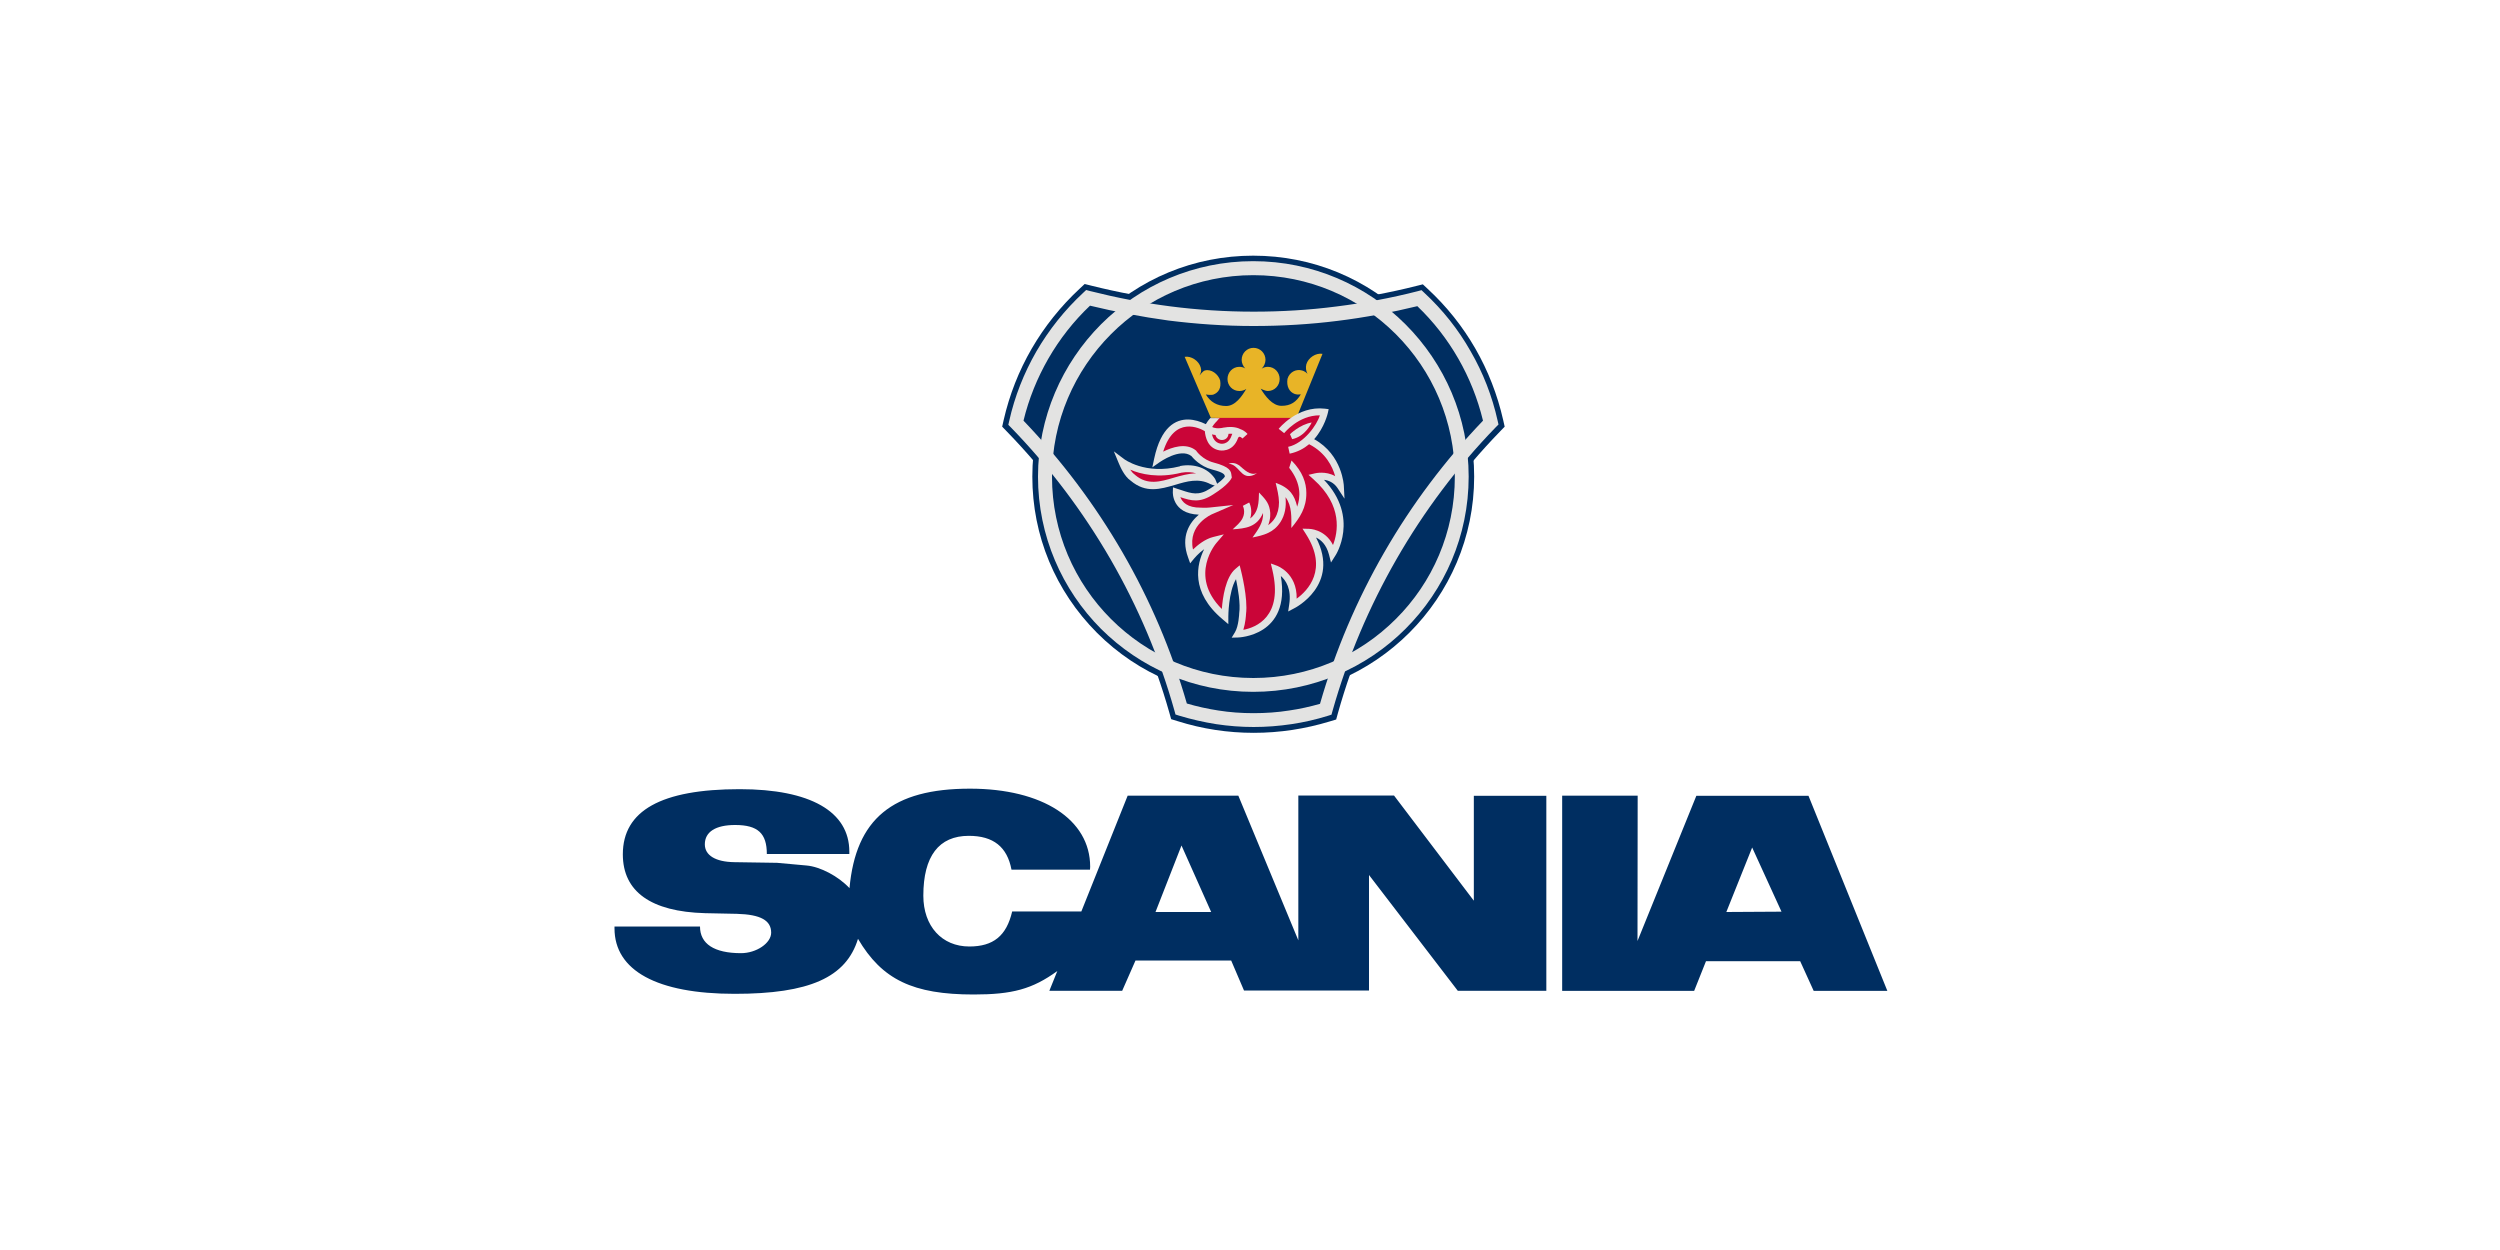 <?xml version="1.0" encoding="utf-8"?>
<!-- Generator: Adobe Illustrator 27.5.0, SVG Export Plug-In . SVG Version: 6.00 Build 0)  -->
<svg version="1.1" id="Vrstva_1" xmlns="http://www.w3.org/2000/svg" xmlns:xlink="http://www.w3.org/1999/xlink" x="0px" y="0px"
	 viewBox="0 0 150 75" style="enable-background:new 0 0 150 75;" xml:space="preserve">
<style type="text/css">
	.st0{fill:#ABABAB;}
	.st1{fill:#1D1D1B;}
	.st2{fill:#E22F30;}
	.st3{clip-path:url(#SVGID_00000010303306904004377110000007146733646646823079_);}
	.st4{clip-path:url(#SVGID_00000078023052309979173620000011268516966106364336_);}
	.st5{fill:none;stroke:#FFE8BE;stroke-width:0.216;stroke-miterlimit:2.613;}
	.st6{fill-rule:evenodd;clip-rule:evenodd;fill:#FFE9BC;stroke:#FFE9BC;stroke-width:0.216;stroke-miterlimit:2.613;}
	.st7{clip-path:url(#SVGID_00000080896898936930658860000011372671532082144420_);}
	.st8{clip-path:url(#SVGID_00000021810577423230015470000006237292638234664099_);}
	.st9{fill:none;stroke:#F6D69E;stroke-width:0.216;stroke-miterlimit:2.613;}
	.st10{clip-path:url(#SVGID_00000000921163915753272500000002636988766138754471_);}
	.st11{clip-path:url(#SVGID_00000092440429236352471820000017290846575456485823_);}
	.st12{clip-path:url(#SVGID_00000017512482321697633600000001874933332061355703_);}
	.st13{clip-path:url(#SVGID_00000178184917623838390980000011815584988188693146_);}
	.st14{fill:none;stroke:#F1C77F;stroke-width:0.216;stroke-miterlimit:2.613;}
	.st15{fill-rule:evenodd;clip-rule:evenodd;fill:#FFD467;stroke:#FFD467;stroke-width:0.216;stroke-miterlimit:2.613;}
	.st16{fill-rule:evenodd;clip-rule:evenodd;fill:#FFD266;stroke:#FFD266;stroke-width:0.216;stroke-miterlimit:2.613;}
	.st17{fill-rule:evenodd;clip-rule:evenodd;fill:#1D1D1B;stroke:#292627;stroke-width:0.216;stroke-miterlimit:2.613;}
	.st18{fill-rule:evenodd;clip-rule:evenodd;fill:#221E20;stroke:#221E20;stroke-width:0.216;stroke-miterlimit:2.613;}
	.st19{fill:none;stroke:#221E20;stroke-width:0.216;stroke-miterlimit:2.613;}
	.st20{fill-rule:evenodd;clip-rule:evenodd;fill:#A71830;}
	.st21{fill-rule:evenodd;clip-rule:evenodd;fill:#FFE4A9;stroke:#FFE4A9;stroke-width:0.216;stroke-miterlimit:2.613;}
	.st22{fill-rule:evenodd;clip-rule:evenodd;fill:#FFD666;stroke:#FFD666;stroke-width:0.216;stroke-miterlimit:2.613;}
	.st23{fill-rule:evenodd;clip-rule:evenodd;fill:#1D1D1B;}
	.st24{fill-rule:evenodd;clip-rule:evenodd;fill:#F2CB64;stroke:#F2CB64;stroke-width:0.216;stroke-miterlimit:2.613;}
	.st25{fill-rule:evenodd;clip-rule:evenodd;fill:#F7CD6C;stroke:#F7CD6C;stroke-width:0.216;stroke-miterlimit:2.613;}
	.st26{fill-rule:evenodd;clip-rule:evenodd;fill:#F5CC62;stroke:#F5CC62;stroke-width:0.216;stroke-miterlimit:2.613;}
	.st27{fill-rule:evenodd;clip-rule:evenodd;fill:#F3CF6E;stroke:#F3CF6E;stroke-width:0.216;stroke-miterlimit:2.613;}
	.st28{fill-rule:evenodd;clip-rule:evenodd;fill:#F5CE65;stroke:#F5CE65;stroke-width:0.216;stroke-miterlimit:2.613;}
	.st29{fill-rule:evenodd;clip-rule:evenodd;fill:#FACF5F;stroke:#FACF5F;stroke-width:0.216;stroke-miterlimit:2.613;}
	.st30{fill-rule:evenodd;clip-rule:evenodd;fill:#F5CD64;stroke:#FFD889;stroke-width:0.216;stroke-miterlimit:2.613;}
	.st31{fill:none;stroke:#575453;stroke-width:0.216;stroke-miterlimit:2.613;}
	.st32{fill-rule:evenodd;clip-rule:evenodd;fill:#F7CD65;stroke:#F7CD65;stroke-width:0.216;stroke-miterlimit:2.613;}
	.st33{fill-rule:evenodd;clip-rule:evenodd;fill:#FFDE9C;stroke:#FFDE9C;stroke-width:0.216;stroke-miterlimit:2.613;}
	.st34{fill-rule:evenodd;clip-rule:evenodd;fill:#FFE3AC;stroke:#FFE3AC;stroke-width:0.216;stroke-miterlimit:2.613;}
	.st35{fill-rule:evenodd;clip-rule:evenodd;fill:#FBE2B7;stroke:#FBE2B7;stroke-width:0.216;stroke-miterlimit:2.613;}
	.st36{fill-rule:evenodd;clip-rule:evenodd;fill:#F5CD64;stroke:#F5CD64;stroke-width:0.216;stroke-miterlimit:2.613;}
	.st37{fill-rule:evenodd;clip-rule:evenodd;fill:#FCD88D;stroke:#FCD88D;stroke-width:0.216;stroke-miterlimit:2.613;}
	.st38{fill-rule:evenodd;clip-rule:evenodd;fill:#F9D68B;stroke:#F9D68B;stroke-width:0.216;stroke-miterlimit:2.613;}
	.st39{fill-rule:evenodd;clip-rule:evenodd;fill:#FCD88F;stroke:#FCD88F;stroke-width:0.216;stroke-miterlimit:2.613;}
	.st40{fill-rule:evenodd;clip-rule:evenodd;fill:#F9D891;stroke:#F9D891;stroke-width:0.216;stroke-miterlimit:2.613;}
	.st41{fill-rule:evenodd;clip-rule:evenodd;fill:#FCDA98;stroke:#FCDA98;stroke-width:0.216;stroke-miterlimit:2.613;}
	.st42{fill-rule:evenodd;clip-rule:evenodd;fill:#F7D382;stroke:#F7D382;stroke-width:0.216;stroke-miterlimit:2.613;}
	.st43{fill-rule:evenodd;clip-rule:evenodd;fill:#FAD27C;stroke:#FAD27C;stroke-width:0.216;stroke-miterlimit:2.613;}
	.st44{fill-rule:evenodd;clip-rule:evenodd;fill:#FBD584;stroke:#FBD584;stroke-width:0.216;stroke-miterlimit:2.613;}
	.st45{fill-rule:evenodd;clip-rule:evenodd;fill:#FAD481;stroke:#FAD481;stroke-width:0.216;stroke-miterlimit:2.613;}
	.st46{fill-rule:evenodd;clip-rule:evenodd;fill:#FAD78C;stroke:#FAD78C;stroke-width:0.216;stroke-miterlimit:2.613;}
	.st47{fill-rule:evenodd;clip-rule:evenodd;fill:#FFE8BE;stroke:#FFE8BE;stroke-width:0.216;stroke-miterlimit:2.613;}
	.st48{fill-rule:evenodd;clip-rule:evenodd;fill:#FBDEA7;stroke:#FFE8BE;stroke-width:0.216;stroke-miterlimit:2.613;}
	.st49{clip-path:url(#SVGID_00000061461424532920032470000014769410786314709421_);}
	.st50{clip-path:url(#SVGID_00000168808068389200748670000006251343670965474981_);}
	.st51{clip-path:url(#SVGID_00000126314094463506419860000008394359532784396945_);}
	.st52{clip-path:url(#SVGID_00000027593308426727753730000003465962318524825503_);}
	.st53{clip-path:url(#SVGID_00000146497416543011982300000015343506821908679840_);}
	.st54{clip-path:url(#SVGID_00000150806776665199189280000007478220075823209907_);}
	.st55{clip-path:url(#SVGID_00000016067231811843639730000004947848595251838602_);}
	.st56{clip-path:url(#SVGID_00000119079388772630126820000016569682230830856325_);}
	.st57{fill:#B2B2B2;}
	.st58{fill:#FFFFFF;}
	.st59{fill:#0C67A3;}
	.st60{fill:#C0973F;}
	.st61{fill:#E30613;}
	.st62{fill:#064A9B;}
	.st63{fill:#00161D;}
	.st64{fill-rule:evenodd;clip-rule:evenodd;fill:#404B50;}
	.st65{fill-rule:evenodd;clip-rule:evenodd;fill:#4B555A;}
	.st66{fill-rule:evenodd;clip-rule:evenodd;fill:#505A5F;}
	.st67{fill-rule:evenodd;clip-rule:evenodd;fill:#596267;}
	.st68{fill-rule:evenodd;clip-rule:evenodd;fill:#60696D;}
	.st69{fill-rule:evenodd;clip-rule:evenodd;fill:#656E72;}
	.st70{fill-rule:evenodd;clip-rule:evenodd;fill:#6D757A;}
	.st71{fill-rule:evenodd;clip-rule:evenodd;fill:#757D80;}
	.st72{fill-rule:evenodd;clip-rule:evenodd;fill:#798185;}
	.st73{fill-rule:evenodd;clip-rule:evenodd;fill:#80878C;}
	.st74{fill-rule:evenodd;clip-rule:evenodd;fill:#858C90;}
	.st75{fill-rule:evenodd;clip-rule:evenodd;fill:#8A9296;}
	.st76{fill-rule:evenodd;clip-rule:evenodd;fill:#92999D;}
	.st77{fill-rule:evenodd;clip-rule:evenodd;fill:#99A0A4;}
	.st78{fill-rule:evenodd;clip-rule:evenodd;fill:#9FA5A8;}
	.st79{fill-rule:evenodd;clip-rule:evenodd;fill:#A7ACAF;}
	.st80{fill-rule:evenodd;clip-rule:evenodd;fill:#ADB2B5;}
	.st81{fill-rule:evenodd;clip-rule:evenodd;fill:#B3B6B9;}
	.st82{fill-rule:evenodd;clip-rule:evenodd;fill:#BABDBF;}
	.st83{fill-rule:evenodd;clip-rule:evenodd;fill:#C2C4C5;}
	.st84{fill-rule:evenodd;clip-rule:evenodd;fill:#C3C5C7;}
	.st85{fill-rule:evenodd;clip-rule:evenodd;fill:#C5C8C9;}
	.st86{fill-rule:evenodd;clip-rule:evenodd;fill:#C7C9CB;}
	.st87{fill-rule:evenodd;clip-rule:evenodd;fill:#C9CCCC;}
	.st88{fill-rule:evenodd;clip-rule:evenodd;fill:#CBCDCE;}
	.st89{fill-rule:evenodd;clip-rule:evenodd;fill:#CDCFD0;}
	.st90{fill-rule:evenodd;clip-rule:evenodd;fill:#CFD2D1;}
	.st91{fill-rule:evenodd;clip-rule:evenodd;fill:#D1D3D2;}
	.st92{fill-rule:evenodd;clip-rule:evenodd;fill:#D3D5D5;}
	.st93{fill-rule:evenodd;clip-rule:evenodd;fill:#D5D7D6;}
	.st94{fill-rule:evenodd;clip-rule:evenodd;fill:#D8DAD8;}
	.st95{fill-rule:evenodd;clip-rule:evenodd;fill:#DADBD9;}
	.st96{fill-rule:evenodd;clip-rule:evenodd;fill:#DCDDDB;}
	.st97{fill-rule:evenodd;clip-rule:evenodd;fill:#DEDFDD;}
	.st98{fill-rule:evenodd;clip-rule:evenodd;fill:#DFE0DD;}
	.st99{fill-rule:evenodd;clip-rule:evenodd;fill:#E2E3DF;}
	.st100{fill-rule:evenodd;clip-rule:evenodd;fill:#E5E6E2;}
	.st101{fill-rule:evenodd;clip-rule:evenodd;fill:#F6F6F4;}
	.st102{fill-rule:evenodd;clip-rule:evenodd;fill:#F4F4F1;}
	.st103{fill-rule:evenodd;clip-rule:evenodd;fill:#F2F3F1;}
	.st104{fill-rule:evenodd;clip-rule:evenodd;fill:#EEF0ED;}
	.st105{fill-rule:evenodd;clip-rule:evenodd;fill:#ECEEEB;}
	.st106{fill-rule:evenodd;clip-rule:evenodd;fill:#E9EAE8;}
	.st107{fill-rule:evenodd;clip-rule:evenodd;fill:#E7E8E6;}
	.st108{fill-rule:evenodd;clip-rule:evenodd;fill:#E3E4E2;}
	.st109{fill-rule:evenodd;clip-rule:evenodd;fill:#DFE1DE;}
	.st110{fill-rule:evenodd;clip-rule:evenodd;fill:#D4D6D5;}
	.st111{fill-rule:evenodd;clip-rule:evenodd;fill:#D2D4D2;}
	.st112{fill-rule:evenodd;clip-rule:evenodd;fill:#CED0CF;}
	.st113{fill-rule:evenodd;clip-rule:evenodd;fill:#C9CBCB;}
	.st114{fill-rule:evenodd;clip-rule:evenodd;fill:#C1C4C4;}
	.st115{fill-rule:evenodd;clip-rule:evenodd;fill:#BEC1C1;}
	.st116{fill-rule:evenodd;clip-rule:evenodd;fill:#B6BABA;}
	.st117{fill-rule:evenodd;clip-rule:evenodd;fill:#AFB4B5;}
	.st118{fill-rule:evenodd;clip-rule:evenodd;fill:#AAB0B1;}
	.st119{fill-rule:evenodd;clip-rule:evenodd;fill:#A4A9AA;}
	.st120{fill-rule:evenodd;clip-rule:evenodd;fill:#9BA1A4;}
	.st121{fill-rule:evenodd;clip-rule:evenodd;fill:#979DA1;}
	.st122{fill-rule:evenodd;clip-rule:evenodd;fill:#90969A;}
	.st123{fill-rule:evenodd;clip-rule:evenodd;fill:#899094;}
	.st124{fill-rule:evenodd;clip-rule:evenodd;fill:#848C90;}
	.st125{fill-rule:evenodd;clip-rule:evenodd;fill:#7D8589;}
	.st126{fill-rule:evenodd;clip-rule:evenodd;fill:#798184;}
	.st127{fill-rule:evenodd;clip-rule:evenodd;fill:#717A7E;}
	.st128{fill-rule:evenodd;clip-rule:evenodd;fill:#6D7579;}
	.st129{fill-rule:evenodd;clip-rule:evenodd;fill:#5E676C;}
	.st130{fill-rule:evenodd;clip-rule:evenodd;fill:#525B5F;}
	.st131{fill-rule:evenodd;clip-rule:evenodd;fill:#4D565A;}
	.st132{fill-rule:evenodd;clip-rule:evenodd;fill:#485156;}
	.st133{fill-rule:evenodd;clip-rule:evenodd;fill:#F0F1EF;}
	.st134{fill-rule:evenodd;clip-rule:evenodd;fill:#EAECE9;}
	.st135{fill-rule:evenodd;clip-rule:evenodd;fill:#D8DCDB;}
	.st136{fill-rule:evenodd;clip-rule:evenodd;fill:#C7CCCC;}
	.st137{fill-rule:evenodd;clip-rule:evenodd;fill:#B9BEBF;}
	.st138{fill-rule:evenodd;clip-rule:evenodd;fill:#A8ADB0;}
	.st139{fill-rule:evenodd;clip-rule:evenodd;fill:#989EA1;}
	.st140{fill-rule:evenodd;clip-rule:evenodd;fill:#878D90;}
	.st141{fill-rule:evenodd;clip-rule:evenodd;fill:#7C8185;}
	.st142{fill-rule:evenodd;clip-rule:evenodd;fill:#777E81;}
	.st143{fill-rule:evenodd;clip-rule:evenodd;fill:#71797D;}
	.st144{fill-rule:evenodd;clip-rule:evenodd;fill:#687175;}
	.st145{fill-rule:evenodd;clip-rule:evenodd;fill:#626C70;}
	.st146{fill-rule:evenodd;clip-rule:evenodd;fill:#5D676B;}
	.st147{fill-rule:evenodd;clip-rule:evenodd;fill:#576167;}
	.st148{fill-rule:evenodd;clip-rule:evenodd;fill:#515C61;}
	.st149{fill-rule:evenodd;clip-rule:evenodd;fill:#4C575C;}
	.st150{fill-rule:evenodd;clip-rule:evenodd;fill:#475257;}
	.st151{fill-rule:evenodd;clip-rule:evenodd;fill:#424D52;}
	.st152{fill-rule:evenodd;clip-rule:evenodd;fill:#3C484D;}
	.st153{fill-rule:evenodd;clip-rule:evenodd;fill:#374348;}
	.st154{fill-rule:evenodd;clip-rule:evenodd;fill:#323E43;}
	.st155{fill-rule:evenodd;clip-rule:evenodd;fill:#2D383D;}
	.st156{fill-rule:evenodd;clip-rule:evenodd;fill:#273338;}
	.st157{fill-rule:evenodd;clip-rule:evenodd;fill:#263338;}
	.st158{fill-rule:evenodd;clip-rule:evenodd;fill:#222F35;}
	.st159{fill-rule:evenodd;clip-rule:evenodd;fill:#1F2C31;}
	.st160{fill-rule:evenodd;clip-rule:evenodd;fill:#1E2C31;}
	.st161{fill-rule:evenodd;clip-rule:evenodd;fill:#1B292F;}
	.st162{fill-rule:evenodd;clip-rule:evenodd;fill:#17262C;}
	.st163{fill-rule:evenodd;clip-rule:evenodd;fill:#16262C;}
	.st164{fill-rule:evenodd;clip-rule:evenodd;fill:#142329;}
	.st165{fill-rule:evenodd;clip-rule:evenodd;fill:#132329;}
	.st166{fill-rule:evenodd;clip-rule:evenodd;fill:#0F2026;}
	.st167{fill-rule:evenodd;clip-rule:evenodd;fill:#0E1F26;}
	.st168{fill-rule:evenodd;clip-rule:evenodd;fill:#0A1D23;}
	.st169{fill-rule:evenodd;clip-rule:evenodd;fill:#091D23;}
	.st170{fill-rule:evenodd;clip-rule:evenodd;fill:#04191F;}
	.st171{fill-rule:evenodd;clip-rule:evenodd;fill:#01161D;}
	.st172{fill-rule:evenodd;clip-rule:evenodd;fill:#122329;}
	.st173{fill-rule:evenodd;clip-rule:evenodd;fill:#1D2B31;}
	.st174{fill-rule:evenodd;clip-rule:evenodd;fill:#27343A;}
	.st175{fill-rule:evenodd;clip-rule:evenodd;fill:#313D43;}
	.st176{fill-rule:evenodd;clip-rule:evenodd;fill:#3A454A;}
	.st177{fill-rule:evenodd;clip-rule:evenodd;fill:#424C50;}
	.st178{fill-rule:evenodd;clip-rule:evenodd;fill:#2F3B40;}
	.st179{fill-rule:evenodd;clip-rule:evenodd;fill:#333E43;}
	.st180{fill-rule:evenodd;clip-rule:evenodd;fill:#344045;}
	.st181{fill-rule:evenodd;clip-rule:evenodd;fill:#394348;}
	.st182{fill-rule:evenodd;clip-rule:evenodd;fill:#414B50;}
	.st183{fill-rule:evenodd;clip-rule:evenodd;fill:#434E52;}
	.st184{fill-rule:evenodd;clip-rule:evenodd;fill:#465156;}
	.st185{fill-rule:evenodd;clip-rule:evenodd;fill:#4C565A;}
	.st186{fill-rule:evenodd;clip-rule:evenodd;fill:#4E585C;}
	.st187{fill-rule:evenodd;clip-rule:evenodd;fill:#515B5F;}
	.st188{fill-rule:evenodd;clip-rule:evenodd;fill:#545D61;}
	.st189{fill-rule:evenodd;clip-rule:evenodd;fill:#5A6267;}
	.st190{fill-rule:evenodd;clip-rule:evenodd;fill:#5D6569;}
	.st191{fill-rule:evenodd;clip-rule:evenodd;fill:#60686C;}
	.st192{fill-rule:evenodd;clip-rule:evenodd;fill:#656D70;}
	.st193{fill-rule:evenodd;clip-rule:evenodd;fill:#6C7478;}
	.st194{fill-rule:evenodd;clip-rule:evenodd;fill:#737B7F;}
	.st195{fill-rule:evenodd;clip-rule:evenodd;fill:#7B8185;}
	.st196{fill-rule:evenodd;clip-rule:evenodd;fill:#82898E;}
	.st197{fill-rule:evenodd;clip-rule:evenodd;fill:#969DA1;}
	.st198{fill-rule:evenodd;clip-rule:evenodd;fill:#9DA4A7;}
	.st199{fill-rule:evenodd;clip-rule:evenodd;fill:#A5ABAE;}
	.st200{fill-rule:evenodd;clip-rule:evenodd;fill:#AAB0B2;}
	.st201{fill-rule:evenodd;clip-rule:evenodd;fill:#B2B7B9;}
	.st202{fill-rule:evenodd;clip-rule:evenodd;fill:#BABFC0;}
	.st203{fill-rule:evenodd;clip-rule:evenodd;fill:#C0C5C7;}
	.st204{fill-rule:evenodd;clip-rule:evenodd;fill:#CFD2D2;}
	.st205{fill-rule:evenodd;clip-rule:evenodd;fill:#D5D8D8;}
	.st206{fill-rule:evenodd;clip-rule:evenodd;fill:#DCDFDD;}
	.st207{fill:#E3E4E0;}
	.st208{fill:#E0E2DF;}
	.st209{fill:#DEE0DD;}
	.st210{fill:#DDDEDB;}
	.st211{fill:#D8DBD9;}
	.st212{fill:#D6D9D7;}
	.st213{fill:#D3D7D5;}
	.st214{fill:#D1D5D3;}
	.st215{fill:#CED3D2;}
	.st216{fill:#CBD1CF;}
	.st217{fill:#C9CECE;}
	.st218{fill:#C6CCCC;}
	.st219{fill:#C2C9C9;}
	.st220{fill:#C2C9CB;}
	.st221{fill:#BFC7C9;}
	.st222{fill:#BCC5C7;}
	.st223{fill:#BAC3C5;}
	.st224{fill:#B8C0C3;}
	.st225{fill:#B4BEC1;}
	.st226{fill:#B2BCBF;}
	.st227{fill:#B0BABE;}
	.st228{fill:#AEB8BB;}
	.st229{fill:#ABB5B9;}
	.st230{fill:#A8B3B7;}
	.st231{fill:#A6B1B5;}
	.st232{fill:#A4AFB3;}
	.st233{fill:#A1ADB1;}
	.st234{fill:#9EAAAF;}
	.st235{fill:#9CA8AD;}
	.st236{fill:#99A6AB;}
	.st237{fill:#97A4A9;}
	.st238{fill:#93A1A6;}
	.st239{fill:#929FA5;}
	.st240{fill:#8E9CA2;}
	.st241{fill:#8C9BA0;}
	.st242{fill:#89989E;}
	.st243{fill:#89989F;}
	.st244{fill:#86969D;}
	.st245{fill:#84939A;}
	.st246{fill:#829198;}
	.st247{fill:#808F96;}
	.st248{fill:#7E8D94;}
	.st249{fill:#7B8A92;}
	.st250{fill:#79888F;}
	.st251{fill:#77868E;}
	.st252{fill:#75848B;}
	.st253{fill:#728289;}
	.st254{fill:#708087;}
	.st255{fill:#6C7D84;}
	.st256{fill:#6B7C82;}
	.st257{fill:#687980;}
	.st258{fill:#66777F;}
	.st259{fill:#63747C;}
	.st260{fill:#61737A;}
	.st261{fill:#5E7077;}
	.st262{fill:#5D6E76;}
	.st263{fill:#5A6B73;}
	.st264{fill:#576870;}
	.st265{fill:#55676E;}
	.st266{fill:#54666F;}
	.st267{fill:#52646C;}
	.st268{fill:#4F626A;}
	.st269{fill:#4D5F67;}
	.st270{fill:#4B5D65;}
	.st271{fill:#495A63;}
	.st272{fill:#455860;}
	.st273{fill:#44565E;}
	.st274{fill:#40535B;}
	.st275{fill:#3F5159;}
	.st276{fill:#3C4E56;}
	.st277{fill:#3B4D54;}
	.st278{fill:#374A51;}
	.st279{fill:#36484F;}
	.st280{fill:#32454C;}
	.st281{fill:#304249;}
	.st282{fill:#2F4047;}
	.st283{fill:#2B3D44;}
	.st284{fill:#293B42;}
	.st285{fill:#26383F;}
	.st286{fill:#24363D;}
	.st287{fill:#21333A;}
	.st288{fill:#1E3138;}
	.st289{fill:#1C2E35;}
	.st290{fill:#182A31;}
	.st291{fill:#16282F;}
	.st292{fill:#12252C;}
	.st293{fill:#0F2229;}
	.st294{fill:#0B1F26;}
	.st295{fill:#081D23;}
	.st296{fill:#03191F;}
	.st297{fill:#F0F1EF;}
	.st298{fill:#EEF0ED;}
	.st299{fill:#EBEDEB;}
	.st300{fill:#E9EBE9;}
	.st301{fill:#E7E9E8;}
	.st302{fill:#E3E6E5;}
	.st303{fill:#E1E5E4;}
	.st304{fill:#DEE2E2;}
	.st305{fill:#DCE1E0;}
	.st306{fill:#D8DEDE;}
	.st307{fill:#D7DCDD;}
	.st308{fill:#D3DADB;}
	.st309{fill:#D1D7D8;}
	.st310{fill:#CED5D7;}
	.st311{fill:#CAD2D3;}
	.st312{fill:#C6CED1;}
	.st313{fill:#C4CDCF;}
	.st314{fill:#C1CACE;}
	.st315{fill:#BFC8CC;}
	.st316{fill:#BBC6CA;}
	.st317{fill:#B9C3C8;}
	.st318{fill:#B6C1C6;}
	.st319{fill:#B4BFC4;}
	.st320{fill:#B1BDC2;}
	.st321{fill:#AFBBC0;}
	.st322{fill:#ACB9BE;}
	.st323{fill:#AAB6BC;}
	.st324{fill:#A8B4BA;}
	.st325{fill:#A5B2B8;}
	.st326{fill:#A3B0B6;}
	.st327{fill:#A0AEB4;}
	.st328{fill:#9EACB2;}
	.st329{fill:#9BA9B0;}
	.st330{fill:#99A7AE;}
	.st331{fill:#96A5AC;}
	.st332{fill:#94A2AA;}
	.st333{fill:#90A0A7;}
	.st334{fill:#8F9EA5;}
	.st335{fill:#8B9BA3;}
	.st336{fill:#8999A1;}
	.st337{fill:#86979F;}
	.st338{fill:#85959D;}
	.st339{fill:#81929A;}
	.st340{fill:#809098;}
	.st341{fill:#7C8C94;}
	.st342{fill:#7A8A92;}
	.st343{fill:#77878F;}
	.st344{fill:#75868E;}
	.st345{fill:#73838C;}
	.st346{fill:#70818A;}
	.st347{fill:#6E8088;}
	.st348{fill:#6B7D85;}
	.st349{fill:#6A7C83;}
	.st350{fill:#667981;}
	.st351{fill:#657780;}
	.st352{fill:#62747D;}
	.st353{fill:#60727B;}
	.st354{fill:#5D6F78;}
	.st355{fill:#5B6E76;}
	.st356{fill:#586B73;}
	.st357{fill:#566871;}
	.st358{fill:#53666F;}
	.st359{fill:#51636C;}
	.st360{fill:#4E616A;}
	.st361{fill:#4C5F67;}
	.st362{fill:#495D65;}
	.st363{fill:#475A62;}
	.st364{fill:#445760;}
	.st365{fill:#43555E;}
	.st366{fill:#3E5159;}
	.st367{fill:#394C54;}
	.st368{fill:#35474F;}
	.st369{fill:#2D4047;}
	.st370{fill:#23363D;}
	.st371{fill-rule:evenodd;clip-rule:evenodd;fill:#E5E7E6;}
	.st372{fill-rule:evenodd;clip-rule:evenodd;fill:#D0D4D3;}
	.st373{fill-rule:evenodd;clip-rule:evenodd;fill:#B7BEC0;}
	.st374{fill-rule:evenodd;clip-rule:evenodd;fill:#A2AAAD;}
	.st375{fill-rule:evenodd;clip-rule:evenodd;fill:#8A9398;}
	.st376{fill-rule:evenodd;clip-rule:evenodd;fill:#737C80;}
	.st377{fill-rule:evenodd;clip-rule:evenodd;fill:#5B6469;}
	.st378{fill-rule:evenodd;clip-rule:evenodd;fill:#495358;}
	.st379{fill-rule:evenodd;clip-rule:evenodd;fill:#465055;}
	.st380{fill-rule:evenodd;clip-rule:evenodd;fill:#39454A;}
	.st381{fill-rule:evenodd;clip-rule:evenodd;fill:#333F45;}
	.st382{fill-rule:evenodd;clip-rule:evenodd;fill:#303D43;}
	.st383{fill-rule:evenodd;clip-rule:evenodd;fill:#2B383D;}
	.st384{fill-rule:evenodd;clip-rule:evenodd;fill:#26343A;}
	.st385{fill-rule:evenodd;clip-rule:evenodd;fill:#233238;}
	.st386{fill-rule:evenodd;clip-rule:evenodd;fill:#1C2B31;}
	.st387{fill-rule:evenodd;clip-rule:evenodd;fill:#19292F;}
	.st388{fill-rule:evenodd;clip-rule:evenodd;fill:#0D1F26;}
	.st389{fill-rule:evenodd;clip-rule:evenodd;fill:#00161D;}
	.st390{fill-rule:evenodd;clip-rule:evenodd;fill:#14252C;}
	.st391{fill-rule:evenodd;clip-rule:evenodd;fill:#1B2B31;}
	.st392{fill-rule:evenodd;clip-rule:evenodd;fill:#223238;}
	.st393{fill-rule:evenodd;clip-rule:evenodd;fill:#25343A;}
	.st394{fill-rule:evenodd;clip-rule:evenodd;fill:#29373D;}
	.st395{fill-rule:evenodd;clip-rule:evenodd;fill:#2F3D43;}
	.st396{fill-rule:evenodd;clip-rule:evenodd;fill:#344248;}
	.st397{fill-rule:evenodd;clip-rule:evenodd;fill:#37444A;}
	.st398{fill-rule:evenodd;clip-rule:evenodd;fill:#414D52;}
	.st399{fill-rule:evenodd;clip-rule:evenodd;fill:#4A555A;}
	.st400{fill-rule:evenodd;clip-rule:evenodd;fill:#525C61;}
	.st401{fill-rule:evenodd;clip-rule:evenodd;fill:#6C7275;}
	.st402{fill-rule:evenodd;clip-rule:evenodd;fill:#70777A;}
	.st403{fill-rule:evenodd;clip-rule:evenodd;fill:#73797D;}
	.st404{fill-rule:evenodd;clip-rule:evenodd;fill:#757B7F;}
	.st405{fill-rule:evenodd;clip-rule:evenodd;fill:#787E81;}
	.st406{fill-rule:evenodd;clip-rule:evenodd;fill:#798082;}
	.st407{fill-rule:evenodd;clip-rule:evenodd;fill:#7F8487;}
	.st408{fill-rule:evenodd;clip-rule:evenodd;fill:#5B6367;}
	.st409{fill-rule:evenodd;clip-rule:evenodd;fill:#576064;}
	.st410{fill-rule:evenodd;clip-rule:evenodd;fill:#15262C;}
	.st411{fill-rule:evenodd;clip-rule:evenodd;fill:#202F35;}
	.st412{fill-rule:evenodd;clip-rule:evenodd;fill:#2A373D;}
	.st413{fill-rule:evenodd;clip-rule:evenodd;fill:#364248;}
	.st414{fill-rule:evenodd;clip-rule:evenodd;fill:#485257;}
	.st415{fill-rule:evenodd;clip-rule:evenodd;fill:#6F787C;}
	.st416{fill-rule:evenodd;clip-rule:evenodd;fill:#848D91;}
	.st417{fill-rule:evenodd;clip-rule:evenodd;fill:#98A0A4;}
	.st418{fill-rule:evenodd;clip-rule:evenodd;fill:#AEB4B6;}
	.st419{fill-rule:evenodd;clip-rule:evenodd;fill:#C2C7C7;}
	.st420{fill-rule:evenodd;clip-rule:evenodd;fill:#D6D9D7;}
	.st421{fill-rule:evenodd;clip-rule:evenodd;fill:#E3E4E0;}
	.st422{fill:#7F8487;}
	.st423{fill:#4F585C;}
	.st424{fill:#ACB0B3;}
	.st425{fill-rule:evenodd;clip-rule:evenodd;fill:#7B8287;}
	.st426{fill-rule:evenodd;clip-rule:evenodd;fill:#80888C;}
	.st427{fill-rule:evenodd;clip-rule:evenodd;fill:#899095;}
	.st428{fill-rule:evenodd;clip-rule:evenodd;fill:#8E9599;}
	.st429{fill-rule:evenodd;clip-rule:evenodd;fill:#93999D;}
	.st430{fill-rule:evenodd;clip-rule:evenodd;fill:#979CA0;}
	.st431{fill-rule:evenodd;clip-rule:evenodd;fill:#949A9D;}
	.st432{fill-rule:evenodd;clip-rule:evenodd;fill:#909699;}
	.st433{fill-rule:evenodd;clip-rule:evenodd;fill:#8F9599;}
	.st434{fill-rule:evenodd;clip-rule:evenodd;fill:#8D9396;}
	.st435{fill-rule:evenodd;clip-rule:evenodd;fill:#8B9195;}
	.st436{fill-rule:evenodd;clip-rule:evenodd;fill:#898F92;}
	.st437{fill-rule:evenodd;clip-rule:evenodd;fill:#858B8E;}
	.st438{fill-rule:evenodd;clip-rule:evenodd;fill:#82898C;}
	.st439{fill-rule:evenodd;clip-rule:evenodd;fill:#80868A;}
	.st440{fill-rule:evenodd;clip-rule:evenodd;fill:#848A8E;}
	.st441{fill-rule:evenodd;clip-rule:evenodd;fill:#92979B;}
	.st442{fill-rule:evenodd;clip-rule:evenodd;fill:#5F676C;}
	.st443{fill-rule:evenodd;clip-rule:evenodd;fill:#61696E;}
	.st444{fill-rule:evenodd;clip-rule:evenodd;fill:#646C70;}
	.st445{fill-rule:evenodd;clip-rule:evenodd;fill:#666E72;}
	.st446{fill-rule:evenodd;clip-rule:evenodd;fill:#6E767A;}
	.st447{fill-rule:evenodd;clip-rule:evenodd;fill:#6F767A;}
	.st448{fill:#2F3B40;}
	.st449{fill:#323E43;}
	.st450{fill:#333E43;}
	.st451{fill:#344045;}
	.st452{fill:#384348;}
	.st453{fill:#3A454A;}
	.st454{fill:#3D484D;}
	.st455{fill:#414B50;}
	.st456{fill:#424D52;}
	.st457{fill:#434E52;}
	.st458{fill:#465055;}
	.st459{fill:#475257;}
	.st460{fill:#485257;}
	.st461{fill:#4B555A;}
	.st462{fill:#4D575C;}
	.st463{fill:#505A5F;}
	.st464{fill:#525C61;}
	.st465{fill:#545F64;}
	.st466{fill:#555F64;}
	.st467{fill:#586267;}
	.st468{fill:#5A6469;}
	.st469{fill:#5D676B;}
	.st470{fill:#5E676C;}
	.st471{fill:#60696D;}
	.st472{fill:#626C70;}
	.st473{fill:#636C70;}
	.st474{fill:#656E72;}
	.st475{fill:#666E72;}
	.st476{fill:#687175;}
	.st477{fill:#6C7478;}
	.st478{fill:#6E767A;}
	.st479{fill:#6F767A;}
	.st480{fill:#71797D;}
	.st481{fill:#737B7F;}
	.st482{fill:#747B7F;}
	.st483{fill:#777E81;}
	.st484{fill:#798082;}
	.st485{fill:#7C8185;}
	.st486{fill:#7D8285;}
	.st487{fill:#565F64;}
	.st488{fill:#545D61;}
	.st489{fill:#535C61;}
	.st490{fill:#515B5F;}
	.st491{fill:#4E585C;}
	.st492{fill:#4C565A;}
	.st493{fill:#495358;}
	.st494{fill:#465156;}
	.st495{fill:#424C50;}
	.st496{fill:#3E484D;}
	.st497{fill:#354045;}
	.st498{fill:#04191F;}
	.st499{fill:#05191F;}
	.st500{fill:#091D23;}
	.st501{fill:#0A1D23;}
	.st502{fill:#0D1F26;}
	.st503{fill:#0E1F26;}
	.st504{fill:#122329;}
	.st505{fill:#15262C;}
	.st506{fill:#16262C;}
	.st507{fill:#19292F;}
	.st508{fill:#1A292F;}
	.st509{fill:#1C2B31;}
	.st510{fill:#1D2B31;}
	.st511{fill:#202F35;}
	.st512{fill:#212F35;}
	.st513{fill:#243238;}
	.st514{fill:#253238;}
	.st515{fill:#27343A;}
	.st516{fill:#28353A;}
	.st517{fill:#2B383D;}
	.st518{fill:#2D3A3F;}
	.st519{fill:#2E3A40;}
	.st520{fill:#313D43;}
	.st521{fill:#374348;}
	.st522{fill:#3F494D;}
	.st523{fill:#444E52;}
	.st524{fill:#454E53;}
	.st525{fill:#475156;}
	.st526{fill:#485156;}
	.st527{fill-rule:evenodd;clip-rule:evenodd;fill:#FFFFFF;}
	.st528{fill-rule:evenodd;clip-rule:evenodd;fill:#FDFDFD;}
	.st529{fill-rule:evenodd;clip-rule:evenodd;fill:#FBFBFB;}
	.st530{fill-rule:evenodd;clip-rule:evenodd;fill:#F9F9F9;}
	.st531{fill-rule:evenodd;clip-rule:evenodd;fill:#F7F7F7;}
	.st532{fill-rule:evenodd;clip-rule:evenodd;fill:#F5F5F5;}
	.st533{fill-rule:evenodd;clip-rule:evenodd;fill:#F3F3F3;}
	.st534{fill-rule:evenodd;clip-rule:evenodd;fill:#F2F3F2;}
	.st535{fill-rule:evenodd;clip-rule:evenodd;fill:#F1F1F1;}
	.st536{fill-rule:evenodd;clip-rule:evenodd;fill:#EEEFEE;}
	.st537{fill-rule:evenodd;clip-rule:evenodd;fill:#ECEDEC;}
	.st538{fill-rule:evenodd;clip-rule:evenodd;fill:#EBEBEB;}
	.st539{fill-rule:evenodd;clip-rule:evenodd;fill:#E7E7E5;}
	.st540{fill-rule:evenodd;clip-rule:evenodd;fill:#E1E3E2;}
	.st541{fill-rule:evenodd;clip-rule:evenodd;fill:#DEDFDE;}
	.st542{fill-rule:evenodd;clip-rule:evenodd;fill:#D1D3D1;}
	.st543{fill-rule:evenodd;clip-rule:evenodd;fill:#C5C8C7;}
	.st544{fill-rule:evenodd;clip-rule:evenodd;fill:#B7BBBC;}
	.st545{fill-rule:evenodd;clip-rule:evenodd;fill:#A9AFB1;}
	.st546{fill-rule:evenodd;clip-rule:evenodd;fill:#9AA1A4;}
	.st547{fill-rule:evenodd;clip-rule:evenodd;fill:#4F585C;}
	.st548{fill-rule:evenodd;clip-rule:evenodd;fill:#D6D7D6;}
	.st549{fill-rule:evenodd;clip-rule:evenodd;fill:#DEDFDB;}
	.st550{fill-rule:evenodd;clip-rule:evenodd;fill:#676F72;}
	.st551{fill-rule:evenodd;clip-rule:evenodd;fill:#6A7175;}
	.st552{fill-rule:evenodd;clip-rule:evenodd;fill:#6A7275;}
	.st553{fill-rule:evenodd;clip-rule:evenodd;fill:#6D7478;}
	.st554{fill-rule:evenodd;clip-rule:evenodd;fill:#788082;}
	.st555{fill-rule:evenodd;clip-rule:evenodd;fill:#7D8387;}
	.st556{fill-rule:evenodd;clip-rule:evenodd;fill:#808689;}
	.st557{fill-rule:evenodd;clip-rule:evenodd;fill:#81888C;}
	.st558{fill-rule:evenodd;clip-rule:evenodd;fill:#868D90;}
	.st559{fill-rule:evenodd;clip-rule:evenodd;fill:#888E92;}
	.st560{fill-rule:evenodd;clip-rule:evenodd;fill:#747B7F;}
	.st561{fill-rule:evenodd;clip-rule:evenodd;fill:#838A8E;}
	.st562{fill-rule:evenodd;clip-rule:evenodd;fill:#8A9195;}
	.st563{fill-rule:evenodd;clip-rule:evenodd;fill:#91979B;}
	.st564{fill-rule:evenodd;clip-rule:evenodd;fill:#757D81;}
	.st565{fill-rule:evenodd;clip-rule:evenodd;fill:#7C8387;}
	.st566{fill-rule:evenodd;clip-rule:evenodd;fill:#636A6E;}
	.st567{fill-rule:evenodd;clip-rule:evenodd;fill:#7F8589;}
	.st568{fill-rule:evenodd;clip-rule:evenodd;fill:#868E92;}
	.st569{fill-rule:evenodd;clip-rule:evenodd;fill:#626A6E;}
	.st570{fill-rule:evenodd;clip-rule:evenodd;fill:#777F82;}
	.st571{fill-rule:evenodd;clip-rule:evenodd;fill:#6B7478;}
	.st572{fill-rule:evenodd;clip-rule:evenodd;fill:#6F787D;}
	.st573{fill-rule:evenodd;clip-rule:evenodd;fill:#70797D;}
	.st574{fill-rule:evenodd;clip-rule:evenodd;fill:#727A7F;}
	.st575{fill-rule:evenodd;clip-rule:evenodd;fill:#767F82;}
	.st576{fill-rule:evenodd;clip-rule:evenodd;fill:#636C70;}
	.st577{fill-rule:evenodd;clip-rule:evenodd;fill:#717A7F;}
	.st578{fill-rule:evenodd;clip-rule:evenodd;fill:#6A7378;}
	.st579{fill-rule:evenodd;clip-rule:evenodd;fill:#565F64;}
	.st580{fill-rule:evenodd;clip-rule:evenodd;fill:#555F64;}
	.st581{fill-rule:evenodd;clip-rule:evenodd;fill:#535C61;}
	.st582{fill-rule:evenodd;clip-rule:evenodd;fill:#4A5358;}
	.st583{fill-rule:evenodd;clip-rule:evenodd;fill:#475156;}
	.st584{fill-rule:evenodd;clip-rule:evenodd;fill:#454E53;}
	.st585{fill-rule:evenodd;clip-rule:evenodd;fill:#444E52;}
	.st586{fill-rule:evenodd;clip-rule:evenodd;fill:#3F494D;}
	.st587{fill-rule:evenodd;clip-rule:evenodd;fill:#9A9FA1;}
	.st588{fill-rule:evenodd;clip-rule:evenodd;fill:#9CA1A4;}
	.st589{fill-rule:evenodd;clip-rule:evenodd;fill:#9EA3A6;}
	.st590{fill-rule:evenodd;clip-rule:evenodd;fill:#A0A5A8;}
	.st591{fill-rule:evenodd;clip-rule:evenodd;fill:#A2A7AA;}
	.st592{fill-rule:evenodd;clip-rule:evenodd;fill:#A4A9AC;}
	.st593{fill-rule:evenodd;clip-rule:evenodd;fill:#A8ACAF;}
	.st594{fill-rule:evenodd;clip-rule:evenodd;fill:#A9AEB1;}
	.st595{fill-rule:evenodd;clip-rule:evenodd;fill:#ACB0B3;}
	.st596{fill-rule:evenodd;clip-rule:evenodd;fill:#9CA2A6;}
	.st597{fill-rule:evenodd;clip-rule:evenodd;fill:#A8ADB1;}
	.st598{fill-rule:evenodd;clip-rule:evenodd;fill:#A0A6AA;}
	.st599{fill-rule:evenodd;clip-rule:evenodd;fill:#959CA0;}
	.st600{fill-rule:evenodd;clip-rule:evenodd;fill:#8C9296;}
	.st601{fill-rule:evenodd;clip-rule:evenodd;fill:#686F72;}
	.st602{fill-rule:evenodd;clip-rule:evenodd;fill:#8D9499;}
	.st603{fill-rule:evenodd;clip-rule:evenodd;fill:#8E969A;}
	.st604{fill-rule:evenodd;clip-rule:evenodd;fill:#90989D;}
	.st605{fill-rule:evenodd;clip-rule:evenodd;fill:#80898E;}
	.st606{fill-rule:evenodd;clip-rule:evenodd;fill:#798085;}
	.st607{fill-rule:evenodd;clip-rule:evenodd;fill:#5A6469;}
	.st608{fill-rule:evenodd;clip-rule:evenodd;fill:#555D61;}
	.st609{fill-rule:evenodd;clip-rule:evenodd;fill:#6C757A;}
	.st610{fill-rule:evenodd;clip-rule:evenodd;fill:#646D72;}
	.st611{fill-rule:evenodd;clip-rule:evenodd;fill:#5E686D;}
	.st612{fill-rule:evenodd;clip-rule:evenodd;fill:#586267;}
	.st613{fill-rule:evenodd;clip-rule:evenodd;fill:#50585C;}
	.st614{fill-rule:evenodd;clip-rule:evenodd;fill:#4B5358;}
	.st615{fill-rule:evenodd;clip-rule:evenodd;fill:#4D575C;}
	.st616{fill-rule:evenodd;clip-rule:evenodd;fill:#A5AAAD;}
	.st617{fill-rule:evenodd;clip-rule:evenodd;fill:#989DA0;}
	.st618{fill-rule:evenodd;clip-rule:evenodd;fill:#8E9396;}
	.st619{fill-rule:evenodd;clip-rule:evenodd;fill:#83898C;}
	.st620{fill-rule:evenodd;clip-rule:evenodd;fill:#7B8083;}
	.st621{fill-rule:evenodd;clip-rule:evenodd;fill:#71777A;}
	.st622{fill-rule:evenodd;clip-rule:evenodd;fill:#A1A6A8;}
	.st623{fill-rule:evenodd;clip-rule:evenodd;fill:#969B9D;}
	.st624{fill-rule:evenodd;clip-rule:evenodd;fill:#8D9295;}
	.st625{fill-rule:evenodd;clip-rule:evenodd;fill:#81878A;}
	.st626{fill-rule:evenodd;clip-rule:evenodd;fill:#7D8285;}
	.st627{fill-rule:evenodd;clip-rule:evenodd;fill:#A3A7AA;}
	.st628{fill-rule:evenodd;clip-rule:evenodd;fill:#797F81;}
	.st629{fill-rule:evenodd;clip-rule:evenodd;fill:#737A7D;}
	.st630{fill-rule:evenodd;clip-rule:evenodd;fill:#767C7F;}
	.st631{fill-rule:evenodd;clip-rule:evenodd;fill:#8A8F92;}
	.st632{fill-rule:evenodd;clip-rule:evenodd;fill:#7E8285;}
	.st633{fill:#71777A;}
	.st634{fill-rule:evenodd;clip-rule:evenodd;fill:#6E7578;}
	.st635{fill-rule:evenodd;clip-rule:evenodd;fill:#BCBFC1;}
	.st636{fill-rule:evenodd;clip-rule:evenodd;fill:#B8BBBD;}
	.st637{fill-rule:evenodd;clip-rule:evenodd;fill:#B4B7B9;}
	.st638{fill-rule:evenodd;clip-rule:evenodd;fill:#AFB3B5;}
	.st639{fill-rule:evenodd;clip-rule:evenodd;fill:#ABAFB1;}
	.st640{fill-rule:evenodd;clip-rule:evenodd;fill:#ADB1B3;}
	.st641{fill-rule:evenodd;clip-rule:evenodd;fill:#B6B9BB;}
	.st642{fill-rule:evenodd;clip-rule:evenodd;fill:#667075;}
	.st643{fill-rule:evenodd;clip-rule:evenodd;fill:#70797F;}
	.st644{fill-rule:evenodd;clip-rule:evenodd;fill:#757E82;}
	.st645{fill-rule:evenodd;clip-rule:evenodd;fill:#798187;}
	.st646{fill-rule:evenodd;clip-rule:evenodd;fill:#7D868C;}
	.st647{fill-rule:evenodd;clip-rule:evenodd;fill:#818B90;}
	.st648{fill-rule:evenodd;clip-rule:evenodd;fill:#868F94;}
	.st649{fill-rule:evenodd;clip-rule:evenodd;fill:#8A9399;}
	.st650{fill-rule:evenodd;clip-rule:evenodd;fill:#8E979D;}
	.st651{fill-rule:evenodd;clip-rule:evenodd;fill:#959EA4;}
	.st652{fill-rule:evenodd;clip-rule:evenodd;fill:#99A2A8;}
	.st653{fill-rule:evenodd;clip-rule:evenodd;fill:#9EA7AC;}
	.st654{fill-rule:evenodd;clip-rule:evenodd;fill:#A2ABB0;}
	.st655{fill-rule:evenodd;clip-rule:evenodd;fill:#A7AFB4;}
	.st656{fill-rule:evenodd;clip-rule:evenodd;fill:#ACB4B8;}
	.st657{fill-rule:evenodd;clip-rule:evenodd;fill:#B2BABF;}
	.st658{fill-rule:evenodd;clip-rule:evenodd;fill:#B7BEC3;}
	.st659{fill-rule:evenodd;clip-rule:evenodd;fill:#BBC2C7;}
	.st660{fill-rule:evenodd;clip-rule:evenodd;fill:#C0C7CB;}
	.st661{fill-rule:evenodd;clip-rule:evenodd;fill:#C4CACE;}
	.st662{fill-rule:evenodd;clip-rule:evenodd;fill:#CBD1D5;}
	.st663{fill-rule:evenodd;clip-rule:evenodd;fill:#D1D6D9;}
	.st664{fill-rule:evenodd;clip-rule:evenodd;fill:#D5D9DC;}
	.st665{fill-rule:evenodd;clip-rule:evenodd;fill:#DADEE1;}
	.st666{fill-rule:evenodd;clip-rule:evenodd;fill:#DFE3E6;}
	.st667{fill-rule:evenodd;clip-rule:evenodd;fill:#E5E8EA;}
	.st668{fill-rule:evenodd;clip-rule:evenodd;fill:#EAECED;}
	.st669{fill-rule:evenodd;clip-rule:evenodd;fill:#EEF0F2;}
	.st670{fill-rule:evenodd;clip-rule:evenodd;fill:#F4F5F5;}
	.st671{fill-rule:evenodd;clip-rule:evenodd;fill:#F9FAFA;}
	.st672{fill:#949A9D;}
	.st673{fill:#5D6569;}
	.st674{fill:#989EA1;}
	.st675{fill:#0E3A30;}
	.st676{fill:#0B478B;}
	.st677{fill:#0477BC;}
	.st678{fill:#2D4275;}
	.st679{fill:#005387;}
	.st680{fill:#001E50;}
	.st681{fill:#004B6C;}
	.st682{fill:#00B4E5;}
	.st683{fill:none;stroke:#FFFFFF;stroke-width:0.75;stroke-miterlimit:1;}
	.st684{fill:none;stroke:#FFFFFF;stroke-miterlimit:1;}
	.st685{fill:none;stroke:#00B4E5;stroke-miterlimit:10;}
	.st686{fill:none;stroke:#004B6C;stroke-width:0.5;stroke-miterlimit:10;}
	.st687{fill:none;stroke:#004B6C;stroke-miterlimit:10;}
	.st688{fill:#004E70;}
	.st689{fill:#4BB1E0;}
	.st690{fill:#DADADA;}
	.st691{fill:#8CB8E4;}
	.st692{fill:#1A3357;}
	.st693{clip-path:url(#SVGID_00000063616975850500192960000003010867779797684913_);fill:#1A3357;}
	.st694{clip-path:url(#SVGID_00000060013131380112077550000012001606825271182754_);fill:#1A3357;}
	.st695{clip-path:url(#SVGID_00000106862771323615095380000012365265784350998454_);fill:#1A3357;}
	.st696{fill:#7E7D7F;}
	.st697{clip-path:url(#SVGID_00000130630435011162144830000012607758804922482834_);fill:#1A3357;}
	.st698{clip-path:url(#SVGID_00000031168868156207134280000015242732405605902779_);fill:#1A3357;}
	.st699{clip-path:url(#SVGID_00000007424145621132771850000006745431157504419003_);fill:#1A3357;}
	.st700{clip-path:url(#SVGID_00000142169470155352357540000011695653904209913531_);fill:#1A3357;}
	.st701{clip-path:url(#SVGID_00000176001729817467986790000014502330787483103623_);fill:#1A3357;}
	.st702{fill:none;stroke:#E0F3FF;stroke-width:0.5;stroke-miterlimit:10;}
	.st703{fill:#E0F3FF;}
	.st704{fill:none;stroke:#004B6C;stroke-width:3;stroke-miterlimit:10;}
	.st705{fill:none;}
	.st706{fill:none;stroke:#D4EDFC;stroke-width:0.5;stroke-miterlimit:10;}
	.st707{fill:#D4EDFC;}
	.st708{fill:none;stroke:#3E6EBF;stroke-width:40;stroke-miterlimit:10;}
	.st709{fill:none;stroke:#4E3C8F;stroke-width:40;stroke-miterlimit:10;}
	.st710{fill:none;stroke:#4C0056;stroke-width:40;stroke-miterlimit:10;}
	.st711{fill:none;stroke:#87085E;stroke-width:40;stroke-miterlimit:10;}
	.st712{fill:none;stroke:#BB2F5C;stroke-width:40;stroke-miterlimit:10;}
	.st713{fill:none;stroke:#E45E57;stroke-width:40;stroke-miterlimit:10;}
	.st714{fill:none;stroke:#FF914C;stroke-width:40;stroke-miterlimit:10;}
	.st715{fill:none;stroke:#1C9DE7;stroke-width:40;stroke-miterlimit:10;}
	.st716{fill:none;stroke:#00B4E5;stroke-width:0.75;stroke-linejoin:bevel;}
	.st717{fill:none;stroke:#004B6C;stroke-width:0.75;stroke-linejoin:bevel;}
	.st718{fill:none;stroke:#004B6C;stroke-width:0.5;stroke-linejoin:bevel;}
	.st719{fill:#FFFFFF;stroke:#004B6C;stroke-width:0.75;stroke-linejoin:bevel;}
	.st720{fill:#C6C6C6;}
	.st721{fill-rule:evenodd;clip-rule:evenodd;fill:#C6C6C6;}
	.st722{fill:#B1B3B4;}
	.st723{fill:#F03232;}
	.st724{fill:#005CA8;}
	.st725{fill-rule:evenodd;clip-rule:evenodd;fill:#11426A;}
	.st726{fill-rule:evenodd;clip-rule:evenodd;fill:#4B788B;}
	.st727{fill-rule:evenodd;clip-rule:evenodd;fill:#A1C517;}
	.st728{fill-rule:evenodd;clip-rule:evenodd;fill:#014898;stroke:#FFFFFF;stroke-width:1;stroke-miterlimit:2.613;}
	.st729{fill-rule:evenodd;clip-rule:evenodd;fill:#FFFFFF;stroke:#FFFFFF;stroke-width:0.216;stroke-miterlimit:2.613;}
	.st730{fill-rule:evenodd;clip-rule:evenodd;fill:#002E61;}
	.st731{fill:#E3E3E2;}
	.st732{fill-rule:evenodd;clip-rule:evenodd;fill:#CA0538;}
	.st733{fill-rule:evenodd;clip-rule:evenodd;fill:#E3E3E2;}
	.st734{fill:#CA0538;}
	.st735{fill-rule:evenodd;clip-rule:evenodd;fill:#E8B427;}
	.st736{fill:#003671;}
	.st737{fill-rule:evenodd;clip-rule:evenodd;fill:#003671;}
	.st738{fill-rule:evenodd;clip-rule:evenodd;fill:#FF9900;}
	.st739{fill-rule:evenodd;clip-rule:evenodd;}
	.st740{fill:#00539F;}
	.st741{fill:#EEB111;}
	.st742{fill:#17428B;}
	.st743{filter:url(#Adobe_OpacityMaskFilter);}
	
		.st744{mask:url(#prefix__c_00000027592497515384049970000007889875940543173533_);fill:url(#SVGID_00000010997489846097173630000016629076861075453847_);}
	.st745{fill-rule:evenodd;clip-rule:evenodd;fill:#00AEEF;}
	.st746{fill-rule:evenodd;clip-rule:evenodd;fill:#B2B4B7;}
</style>
<g>
	<path class="st730" d="M75.21,18.36c3.3,0,6.59-0.4,9.76-1.2l0.4-0.1l0.3,0.28c2.27,2.1,3.83,4.82,4.52,7.86l0.09,0.4l-0.29,0.3
		c-4.58,4.73-7.94,10.57-9.71,16.87l-0.11,0.4l-0.4,0.12c-1.45,0.44-2.98,0.68-4.55,0.68c-1.54,0-3.07-0.23-4.56-0.7l-0.39-0.12
		l-0.11-0.39c-1.78-6.29-5.14-12.12-9.74-16.86l-0.29-0.3l0.09-0.4c0.69-3.03,2.27-5.75,4.56-7.88l0.3-0.28l0.4,0.1
		C68.72,17.95,71.99,18.36,75.21,18.36L75.21,18.36z"/>
	<path class="st730" d="M61.94,28.6c0-3.55,1.38-6.88,3.88-9.38c2.5-2.5,5.83-3.88,9.37-3.88c3.55,0,6.88,1.38,9.38,3.88
		c2.5,2.5,3.88,5.83,3.88,9.38c0,7.3-5.95,13.25-13.26,13.25c-3.54,0-6.87-1.38-9.37-3.88C63.32,35.46,61.94,32.14,61.94,28.6
		L61.94,28.6z"/>
	<path class="st731" d="M65.4,18.34c-0.98,0.93-1.82,2-2.5,3.18c-0.66,1.15-1.17,2.4-1.49,3.72c2.29,2.39,4.29,5.05,5.95,7.92
		c1.63,2.82,2.93,5.85,3.85,9.05c0.61,0.18,1.24,0.32,1.89,0.42c0.69,0.11,1.39,0.16,2.11,0.16c0.73,0,1.45-0.05,2.14-0.16
		c0.63-0.09,1.25-0.23,1.85-0.4c0.92-3.21,2.22-6.25,3.85-9.08c1.65-2.87,3.65-5.53,5.93-7.91c-0.32-1.32-0.82-2.57-1.48-3.72
		c-0.67-1.17-1.5-2.23-2.46-3.15c-1.56,0.38-3.15,0.68-4.77,0.88c-1.66,0.21-3.35,0.31-5.06,0.31c-1.73,0-3.43-0.12-5.11-0.33
		C68.5,19.01,66.93,18.71,65.4,18.34L65.4,18.34z M62.18,21.09c0.76-1.31,1.71-2.5,2.82-3.53l0.17-0.16l0.22,0.06
		c1.58,0.4,3.19,0.71,4.82,0.92c1.63,0.21,3.3,0.32,5.01,0.32c1.68,0,3.33-0.1,4.96-0.31c1.67-0.21,3.3-0.51,4.89-0.92l0.22-0.06
		l0.17,0.16c1.1,1.02,2.04,2.2,2.78,3.51c0.74,1.28,1.29,2.68,1.62,4.17l0.05,0.22l-0.16,0.16c-2.3,2.37-4.3,5.03-5.96,7.92
		c-1.63,2.84-2.93,5.89-3.84,9.11l-0.06,0.22l-0.22,0.07c-0.71,0.22-1.44,0.39-2.19,0.5c-0.74,0.11-1.49,0.17-2.26,0.17
		c-0.76,0-1.51-0.06-2.24-0.17c-0.76-0.12-1.5-0.29-2.23-0.51l-0.22-0.07l-0.06-0.22c-0.9-3.21-2.2-6.25-3.83-9.08
		c-1.67-2.89-3.68-5.55-5.98-7.92l-0.16-0.16l0.05-0.22C60.88,23.78,61.44,22.38,62.18,21.09L62.18,21.09z"/>
	<path class="st731" d="M62.28,28.6c0-3.57,1.45-6.8,3.78-9.14c2.34-2.34,5.57-3.79,9.13-3.79c3.57,0,6.8,1.45,9.14,3.79
		c2.34,2.34,3.79,5.57,3.79,9.14c0,3.56-1.45,6.79-3.79,9.13c-2.34,2.34-5.57,3.78-9.14,3.78c-3.57,0-6.79-1.45-9.13-3.78
		C63.73,35.39,62.28,32.16,62.28,28.6L62.28,28.6z M66.66,20.05c-2.18,2.19-3.54,5.21-3.54,8.55c0,3.33,1.35,6.35,3.54,8.54
		c2.19,2.19,5.2,3.54,8.54,3.54c3.34,0,6.36-1.35,8.55-3.54c2.19-2.18,3.54-5.2,3.54-8.54c0-3.34-1.35-6.36-3.54-8.55
		c-2.19-2.19-5.21-3.54-8.55-3.54C71.86,16.51,68.84,17.86,66.66,20.05L66.66,20.05z"/>
	<path class="st731" d="M70.81,27.96c0.42-0.08,0.83-0.05,1.2,0.08c0.36,0.13,0.68,0.36,0.9,0.7l0.2,0.48l-0.48-0.17
		c-0.71-0.38-1.42-0.17-2.12,0.04c-0.89,0.26-1.76,0.52-2.67-0.25c-0.19-0.13-0.34-0.33-0.46-0.53c-0.12-0.2-0.2-0.39-0.26-0.53
		l-0.29-0.7l0.61,0.46c0,0,1.27,0.97,3.35,0.44L70.81,27.96L70.81,27.96z"/>
	<path class="st732" d="M74.92,24.48c-0.89,0-1.71,0.17-2.04,0.62c0,0-0.36,0.33-0.42,0.62c0,0-2.28-1.55-2.99,1.81
		c0,0,1.38-0.99,2.17-0.34c0,0,0.4,0.57,1.13,0.76c1,0.27,0.89,0.47,0.93,0.68c0,0-0.13,0.31-1,0.86c-0.86,0.56-1.35,0.29-2.14,0.03
		c0,0-0.06,1.17,1.51,1.15c0,0,0.26,0.02,0.57-0.01c0,0-1.88,0.79-1.17,2.73c0,0,0.65-0.78,1.36-0.96c0,0-2.04,2.31,0.66,4.57
		c0,0,0-2.07,0.77-2.7c0,0,0.42,1.65,0.29,2.55c0,0-0.03,0.79-0.28,1.2c0,0,3.19-0.07,2.28-3.91c0,0,1.28,0.43,1.01,2.18
		c0,0,2.87-1.44,0.98-4.38c0,0,1.08,0,1.41,1.29c0,0,1.54-2.37-1-4.63c0,0,0.96-0.23,1.48,0.56c0,0-0.07-1.8-1.77-2.68
		c-0.39-0.21,0.22-0.83,0.07-1.18L74.92,24.48L74.92,24.48z"/>
	<path class="st732" d="M76.9,25.86c0,0,1.03-1.31,2.58-1.13c0,0-0.43,1.94-2.14,2.29L76.9,25.86L76.9,25.86z"/>
	<path class="st733" d="M77.4,26.05c0,0,0.59-0.58,1.3-0.7c0,0-0.36,0.83-1.17,1L77.4,26.05L77.4,26.05z"/>
	<path class="st733" d="M74.35,27.92c-0.19-0.13-0.43-0.19-0.63-0.09c0.61,0.02,0.71,0.89,1.38,0.71c0.12-0.03,0.23-0.09,0.33-0.16
		C75,28.57,74.64,28.16,74.35,27.92L74.35,27.92z"/>
	<path class="st733" d="M77.83,30.4c-0.08-0.36-0.2-0.63-0.37-0.84c-0.22-0.27-0.52-0.45-0.92-0.59c0.09,0.38,0.19,0.77,0.2,1.16
		c0,0.37-0.08,0.69-0.24,0.95c-0.12,0.19-0.27,0.33-0.41,0.43c0.14-0.37,0.15-0.68,0.1-0.93c-0.08-0.46-0.35-0.71-0.65-1.03
		c-0.01,0.29-0.01,0.58-0.08,0.86c-0.09,0.35-0.27,0.57-0.45,0.7c0.13-0.4,0.04-0.77-0.06-0.96l-0.38,0.2
		c0.01,0.02,0.18,0.36-0.02,0.75c-0.13,0.26-0.38,0.46-0.59,0.66c0.77-0.05,1.46-0.13,1.82-0.98c0.04,0.57-0.32,1.03-0.63,1.47
		c0.68-0.14,1.26-0.28,1.68-0.93c0.26-0.41,0.36-0.9,0.3-1.49c0.4,0.53,0.35,1.22,0.35,1.85c0.52-0.63,0.91-1.22,0.9-2.11
		c0-0.59-0.22-1.27-0.89-1.94l-0.14,0.44C78.11,29.03,78.02,29.88,77.83,30.4L77.83,30.4z"/>
	<path class="st734" d="M71.77,28.4c-0.27-0.08-0.57-0.09-0.88-0.04c-1.39,0.35-2.45,0.09-3.08-0.18c0.08,0.12,0.18,0.23,0.28,0.3
		l0.01,0.01l0.01,0.01c0.74,0.63,1.51,0.4,2.29,0.17C70.85,28.54,71.3,28.41,71.77,28.4L71.77,28.4z"/>
	<path class="st735" d="M75.64,23.32c0.27,0.44,0.7,1.03,1.25,1.03c0.56,0,0.89-0.24,1.16-0.69c-0.16,0.02-0.2,0.02-0.36-0.02
		c-0.34-0.12-0.51-0.47-0.44-0.91c0.11-0.39,0.5-0.61,0.88-0.5c0.13,0.04,0.24,0.11,0.32,0.2c-0.09-0.17-0.12-0.38-0.07-0.57
		c0.11-0.39,0.57-0.7,0.97-0.63l-1.56,3.84h-5.14l-1.57-3.66c0.39-0.07,0.85,0.24,0.96,0.63c0.06,0.19,0.02,0.33-0.07,0.49
		c0.08-0.09,0.2-0.26,0.32-0.3c0.38-0.11,0.81,0.22,0.92,0.6c0.07,0.45-0.08,0.72-0.42,0.85c-0.16,0.03-0.29,0.01-0.44-0.01
		c0.27,0.44,0.67,0.69,1.22,0.69c0.55,0,0.95-0.59,1.21-1.03c-0.12,0.09-0.27,0.13-0.42,0.13c-0.4,0-0.71-0.32-0.71-0.72
		c0-0.4,0.31-0.73,0.71-0.73c0.12,0,0.26,0.03,0.36,0.1c-0.13-0.13-0.22-0.32-0.22-0.52c0-0.4,0.32-0.72,0.71-0.72
		c0.4,0,0.72,0.32,0.72,0.72c0,0.2-0.1,0.4-0.23,0.53c0.11-0.07,0.23-0.11,0.37-0.11c0.4,0,0.71,0.33,0.71,0.73
		c0,0.4-0.31,0.72-0.71,0.72C75.91,23.46,75.64,23.32,75.64,23.32L75.64,23.32z"/>
	<path class="st731" d="M73.94,26.03c-0.06-0.01-0.14-0.01-0.23,0c-0.01,0.21-0.17,0.37-0.39,0.37c-0.19,0-0.35-0.12-0.39-0.3
		c-0.08-0.01-0.15-0.02-0.21-0.04c0.05,0.23,0.18,0.5,0.51,0.56c0,0,0.46,0.1,0.66-0.47l0,0C73.91,26.1,73.92,26.06,73.94,26.03
		L73.94,26.03z M73.2,25.07c-0.06,0.05-0.11,0.1-0.15,0.15l-0.01,0.02l-0.01,0.01c0,0-0.19,0.18-0.3,0.37
		c0.11,0.06,0.33,0.12,0.72,0.03l0.02,0c0.51-0.09,0.83,0.03,0.98,0.11c0.22,0.07,0.4,0.27,0.4,0.28l-0.3,0.27
		c0,0-0.2-0.22-0.27-0.02h0c-0.32,0.9-1.12,0.73-1.12,0.73c-0.71-0.13-0.84-0.82-0.87-1.15c-0.3-0.18-1.82-0.95-2.5,1.23
		c0.52-0.26,1.37-0.56,1.97-0.07l0.02,0.02l0.01,0.02c0,0,0.36,0.51,1.02,0.68l0,0c1.02,0.27,1.05,0.52,1.08,0.78
		c0,0.02,0.01,0.05,0.01,0.06l0.01,0.06l-0.03,0.06c0,0-0.16,0.37-1.08,0.95v0c-0.81,0.53-1.32,0.39-1.98,0.17
		c0.11,0.28,0.4,0.64,1.24,0.63h0.01c0,0,0.25,0.02,0.53-0.01L74,30.3l-1.27,0.55c0,0-1.48,0.62-1.15,2.12
		c0.27-0.26,0.72-0.63,1.21-0.75l0.64-0.16L73,32.56c-0.01,0.01-1.72,1.96,0.31,3.98c0.05-0.67,0.22-1.91,0.82-2.41l0.25-0.21
		l0.08,0.32c0,0,0.43,1.67,0.3,2.61c0,0.06-0.03,0.52-0.16,0.94c0.75-0.14,2.41-0.78,1.74-3.6l-0.09-0.38l0.36,0.13
		c0,0,1.22,0.42,1.19,1.98c0.66-0.48,1.91-1.75,0.56-3.87l-0.21-0.33l0.39,0.01c0,0,0.95,0,1.44,0.97c0.29-0.74,0.61-2.36-1.17-3.94
		l-0.3-0.27l0.39-0.09c0,0,0.64-0.16,1.21,0.17c-0.16-0.57-0.56-1.4-1.55-1.91l0,0c0,0-0.01,0-0.01-0.01
		c-0.31,0.26-0.69,0.47-1.17,0.57l-0.09-0.41c0.95-0.2,1.74-1.33,1.9-1.89c-1.29-0.01-2.14,1.07-2.14,1.07l-0.33-0.26
		c0,0,1.11-1.4,2.77-1.21l0.23,0.03l-0.05,0.23c0,0-0.19,0.86-0.82,1.57c1.71,0.95,1.78,2.8,1.78,2.8l0.04,0.77l-0.42-0.64
		c-0.23-0.34-0.55-0.46-0.81-0.49c2.16,2.27,0.69,4.55,0.68,4.55l-0.26,0.41l-0.12-0.47c-0.16-0.62-0.5-0.9-0.78-1.03
		c1.49,2.85-1.3,4.25-1.31,4.25l-0.36,0.19l0.06-0.41c0.15-0.95-0.21-1.47-0.5-1.72c0.61,3.62-2.57,3.69-2.57,3.69l-0.38,0.01
		l0.2-0.33c0.22-0.37,0.25-1.1,0.25-1.1l0-0.01l0-0.01c0.09-0.59-0.08-1.52-0.19-2.06C73.7,35.52,73.7,37,73.7,37l0,0.45l-0.34-0.29
		c-1.96-1.64-1.55-3.32-1.11-4.21c-0.36,0.26-0.61,0.57-0.61,0.57l-0.23,0.28l-0.12-0.34c-0.48-1.3,0.11-2.13,0.64-2.58
		c-1.63-0.06-1.56-1.36-1.56-1.36l0.01-0.28l0.26,0.09c0.1,0.03,0.18,0.06,0.25,0.08c0.6,0.2,1.03,0.35,1.71-0.09l0,0
		c0.62-0.39,0.83-0.63,0.89-0.72c0,0,0-0.01,0-0.01c-0.01-0.11-0.03-0.23-0.77-0.42l0,0c-0.72-0.19-1.15-0.7-1.24-0.81
		c-0.67-0.51-1.89,0.37-1.9,0.37l-0.44,0.31l0.11-0.52c0.41-1.92,1.29-2.36,2.05-2.35c0.37,0.01,0.72,0.12,1.05,0.28
		c0.07-0.13,0.16-0.24,0.26-0.36H73.2L73.2,25.07z"/>
	<path class="st730" d="M108.51,47.75h-6.73l-3.53,8.71l0.01-8.72h-4.53v11.71h7.92l0.71-1.78h5.65l0.81,1.78h4.42L108.51,47.75
		L108.51,47.75L108.51,47.75z M88.42,54.03l-4.78-6.3H77.9v8.69l-3.6-8.68h-6.64l-2.78,6.95h-4.15c-0.34,1.46-1.13,2.1-2.57,2.1
		c-1.65,0-2.76-1.22-2.76-3.05c0-2.37,0.93-3.59,2.73-3.59c1.47,0,2.3,0.66,2.56,2.03h4.71l0.01-0.18c0-2.83-2.86-4.68-7.21-4.68
		c-4.65,0-6.85,1.81-7.23,5.97c-0.67-0.72-1.76-1.29-2.58-1.36l-1.76-0.16l-2.59-0.04c-1.11-0.02-1.75-0.41-1.75-1.07
		c0-0.75,0.65-1.16,1.82-1.16c1.36,0,1.9,0.5,1.9,1.74h4.95V51.1c0-2.41-2.34-3.75-6.58-3.75c-4.71,0-7.01,1.29-7.01,3.91
		c0,2.24,1.69,3.44,4.93,3.53l1.92,0.04c1.41,0.04,2.05,0.39,2.05,1.13c0,0.63-0.89,1.23-1.81,1.23c-1.61,0-2.46-0.56-2.46-1.6
		h-5.13v0.11c0,2.54,2.56,3.93,7.21,3.93c4.48,0,6.69-0.98,7.4-3.3c1.44,2.45,3.3,3.34,6.94,3.34c2.31,0,3.52-0.32,5.02-1.41
		l-0.48,1.19h4.37l0.8-1.82h5.74l0.77,1.8h7.5v-6.93l5.33,6.95h5.31V47.75h-4.35V54.03L88.42,54.03L88.42,54.03z M103.58,54.72
		l1.55-3.87l1.76,3.85L103.58,54.72L103.58,54.72z M69.33,54.72l1.56-3.99l1.78,3.99H69.33L69.33,54.72z"/>
</g>
</svg>

